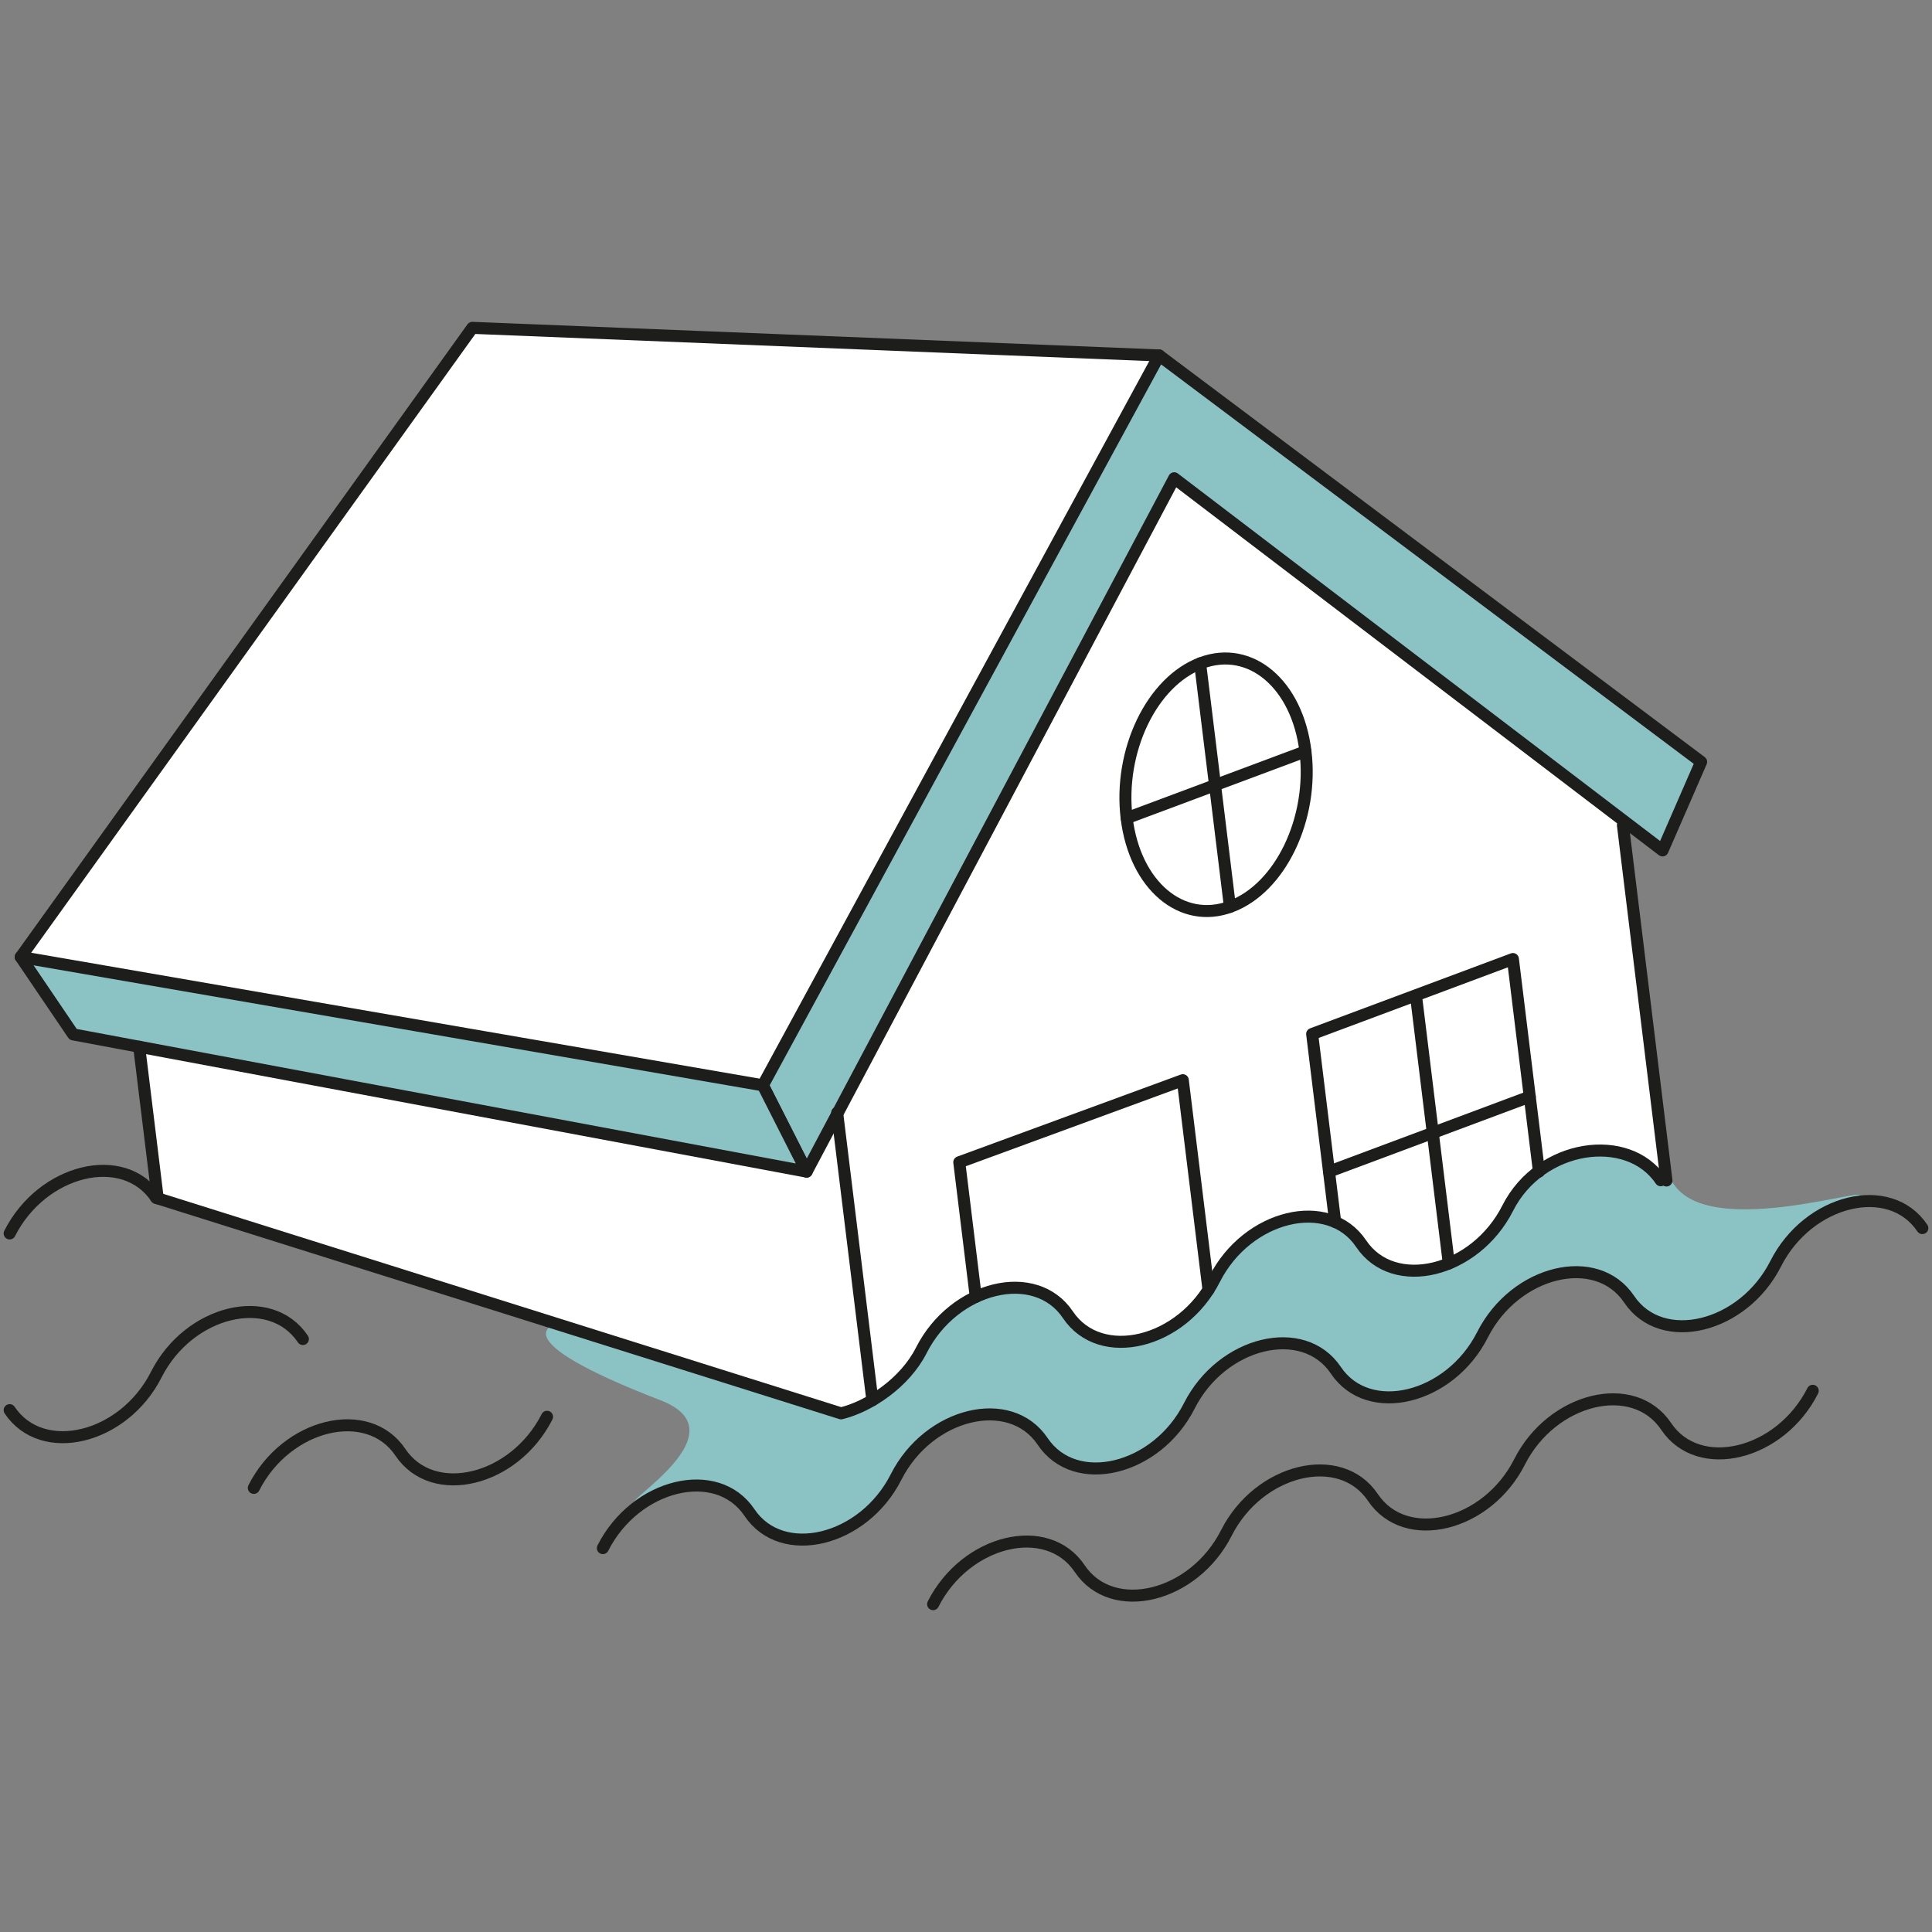 <?xml version="1.0" encoding="UTF-8"?>
<svg id="Layer_1" xmlns="http://www.w3.org/2000/svg" version="1.1" viewBox="0 0 200 200">
  <rect x="0" y="0" width="200" height="200" fill="#808080" stroke="none"/>
  <!-- Generator: Adobe Illustrator 29.8.1, SVG Export Plug-In . SVG Version: 2.1.1 Build 2)  -->
  <defs>
    <style>
      .st0 {
        fill: #fff;
      }

      .st1, .st2 {
        fill: #8bc3c5;
      }

      .st3 {
        fill: none;
      }

      .st3, .st2 {
        stroke: #1d1d1b;
        stroke-linecap: round;
        stroke-linejoin: round;
        stroke-width: 1.243px;
      }
    </style>
  </defs>
  <path class="st0" d="M48.896,33.938L2.144,99.07l5.455,8.004,6.807,1.285,1.923,15.694,70.774,22.216s6.882-2.175,8.634-7.147,9.199-6.892,11.505-5.386,5.459,6.024,11.153,4.894,7.435-6.824,8.235-8.047,6.306-6.353,10.353-4.471,5.835,7.247,10.965,5.271,6.776-4,8.941-7.859,10.913-6.731,15.621-1.319c-1.503-12.846-4.507-37.297-4.507-37.297l-46.456-35.361-1.788-12.8-70.864-2.81Z"/>
  <path class="st1" d="M173.322,122.664c-4.399-6.297-13.867-4.261-17.239,2.399h0c-3.373,6.66-11.804,8.705-15.177,3.681h0c-3.373-5.024-11.804-2.979-15.177,3.681-3.373,6.66-11.804,8.705-15.177,3.681-3.373-5.024-11.804-2.979-15.177,3.681h0c-1.686,3.33-5.358,5.807-8.31,6.523l-29.497-9.247s-6.047,1.392,10.829,7.899c9.896,3.816-8.77,13.154-.634,9.904,5.443-2.174,9.821,1.715,9.821,1.715,3.373,5.024,11.804,2.979,15.177-3.681s11.804-8.705,15.177-3.681,11.804,2.979,15.177-3.681h0c3.373-6.66,11.804-8.705,15.177-3.681s11.804,2.979,15.177-3.681c3.373-6.66,11.804-8.705,15.177-3.681h0c3.373,5.024,11.804,2.979,15.177-3.681,0,0,2.277-4.935,7.244-6.13,7.077-3.638-13.345,4.278-17.745-2.019Z"/>
  <polygon class="st2" points="176.1 78.869 119.996 36.796 78.971 112.35 83.503 121.286 121.554 49.509 172.106 88.035 176.1 78.869"/>
  <polygon class="st2" points="7.576 107.081 2.144 99.07 78.971 112.35 83.503 121.286 7.576 107.081"/>
  <path class="st3" d="M86.661,115.19s1.805,14.732,3.646,29.761"/>
  <line class="st3" x1="14.407" y1="108.359" x2="16.33" y2="124.053"/>
  <line class="st3" x1="168.004" y1="85.423" x2="172.51" y2="122.205"/>
  <polyline class="st3" points="2.144 99.07 48.896 33.938 119.996 36.796"/>
  <path class="st3" d="M135.141,77.783c.853,6.961-2.599,14.151-7.71,16.059-5.111,1.909-9.946-2.187-10.799-9.148s2.599-14.151,7.71-16.059,9.946,2.187,10.799,9.148Z"/>
  <line class="st3" x1="124.236" y1="68.675" x2="127.324" y2="93.882"/>
  <line class="st3" x1="116.632" y1="84.695" x2="135.141" y2="77.783"/>
  <polyline class="st3" points="138.217 126.497 135.833 107.038 156.616 99.278 159.312 121.286"/>
  <polyline class="st3" points="101.011 134.254 99.304 120.316 122.444 111.822 125.103 133.52"/>
  <line class="st3" x1="137.579" y1="121.286" x2="158.362" y2="113.525"/>
  <line class="st3" x1="146.649" y1="103.613" x2="149.98" y2="130.798"/>
  <path class="st3" d="M171.92,122.179c-3.373-5.024-12.465-3.776-15.838,2.884h0c-3.373,6.66-11.804,8.705-15.177,3.681h0c-3.373-5.024-11.804-2.979-15.177,3.681h0c-3.373,6.66-11.804,8.705-15.177,3.681h0c-3.373-5.024-11.804-2.979-15.177,3.681h0c-1.686,3.33-5.358,5.807-8.31,6.523l-70.888-22.304"/>
  <path class="st3" d="M199,127.132h0c-3.373-5.024-11.804-2.979-15.177,3.681h0c-3.373,6.66-11.804,8.705-15.177,3.681h0c-3.373-5.024-11.804-2.979-15.177,3.681h0c-3.373,6.66-11.804,8.705-15.177,3.681h0c-3.373-5.024-11.804-2.979-15.177,3.681h0c-3.373,6.66-11.804,8.705-15.177,3.681h0c-3.373-5.024-11.804-2.979-15.177,3.681h0c-3.373,6.66-11.804,8.705-15.177,3.681h0c-3.373-5.024-11.804-2.979-15.177,3.681h0"/>
  <path class="st3" d="M187.655,143.976h0c-3.373,6.66-11.804,8.705-15.177,3.681h0c-3.373-5.024-11.804-2.979-15.177,3.681h0c-3.373,6.66-11.804,8.705-15.177,3.681h0c-3.373-5.024-11.804-2.979-15.177,3.681h0c-3.373,6.66-11.804,8.705-15.177,3.681h0c-3.373-5.024-11.804-2.979-15.177,3.681h0"/>
  <path class="st3" d="M31.354,138.616h0c-3.373-5.024-11.804-2.979-15.177,3.681h0c-3.373,6.66-11.804,8.705-15.177,3.681h0"/>
  <path class="st3" d="M16.177,124.005c-3.373-5.024-11.804-2.979-15.177,3.681"/>
  <path class="st3" d="M56.628,146.664c-3.373,6.66-11.804,8.705-15.177,3.681h0c-3.373-5.024-11.804-2.979-15.177,3.681h0"/>
</svg>
